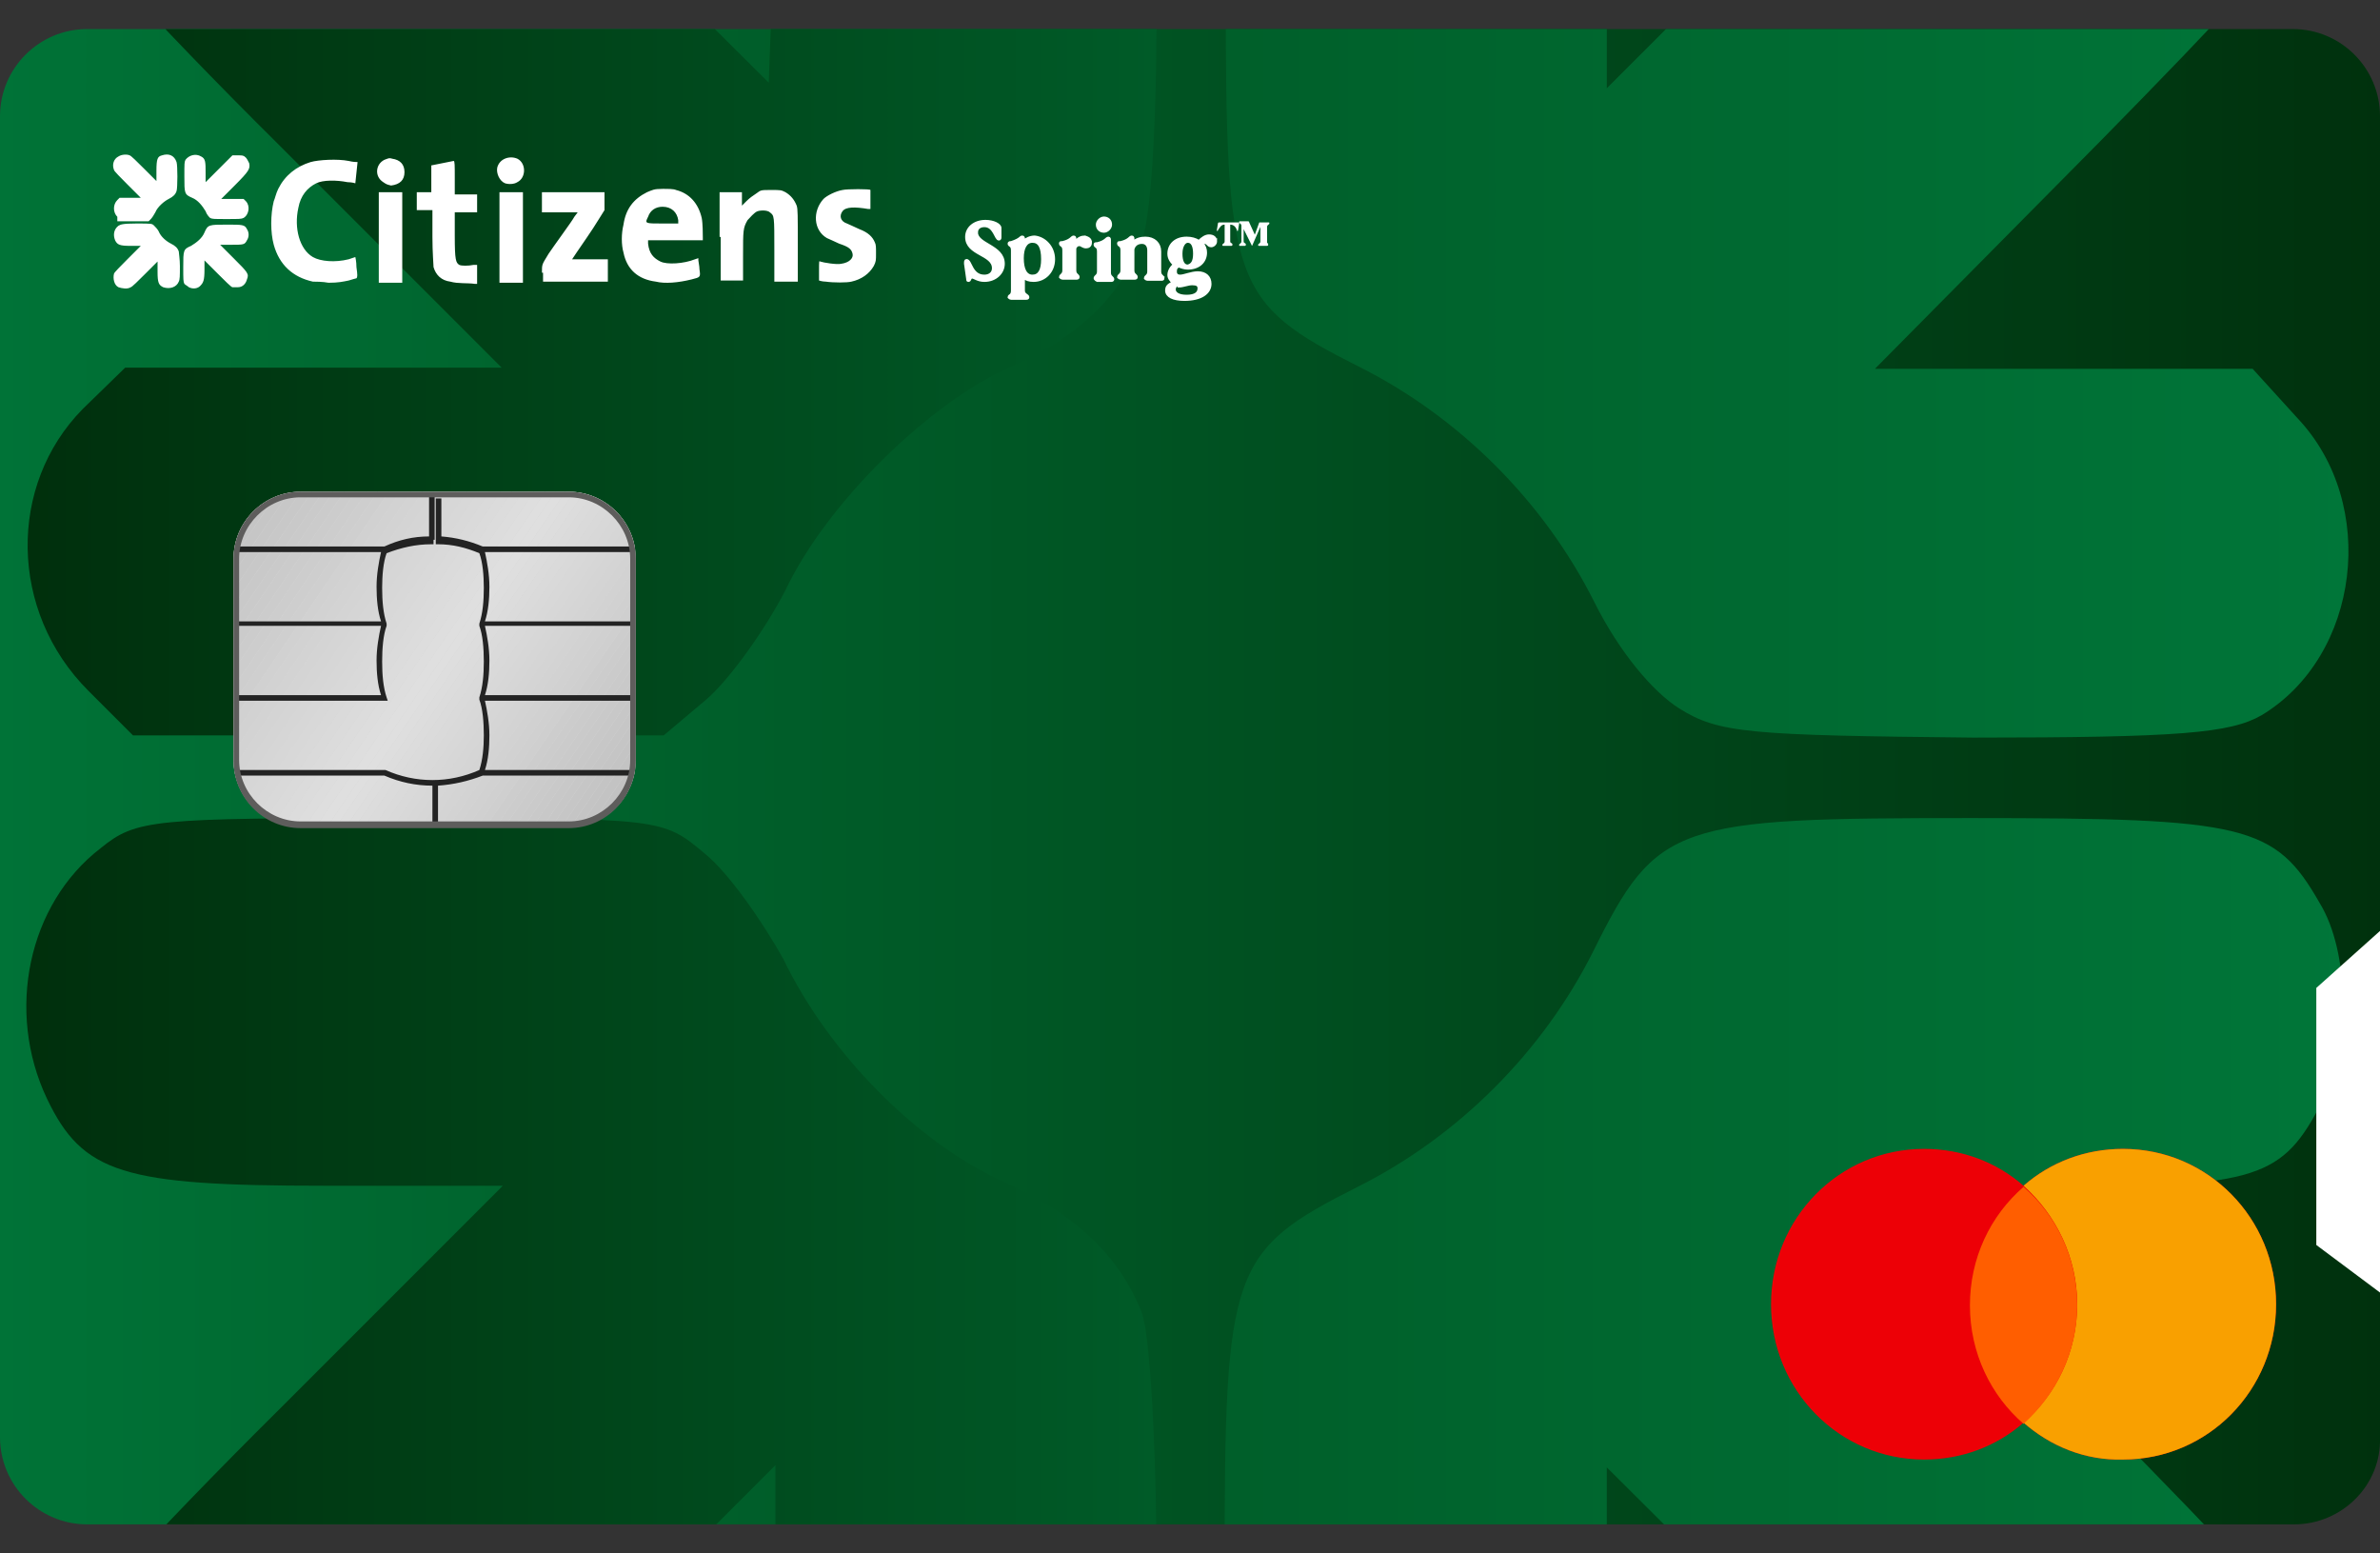 <svg xmlns="http://www.w3.org/2000/svg" xmlns:xlink="http://www.w3.org/1999/xlink" width="213" height="139" style="enable-background:new 0 0 213 139" xml:space="preserve"><rect width="100%" height="100%" fill="#333333" stroke="none"/><style>.st10{enable-background:new}.st11{fill:#fff}.st12{fill:none;stroke:#fff;stroke-width:.25;stroke-miterlimit:10}</style><g id="Layer_1"><defs><path id="SVGID_1_" d="M205.3 136.4H7.8c-4.3 0-7.8-3.5-7.8-7.8V10.4c0-4.3 3.5-7.8 7.8-7.8h197.4c4.3 0 7.8 3.5 7.8 7.8v118.3c.1 4.2-3.4 7.7-7.7 7.7z"/></defs><clipPath id="SVGID_00000054956081791705282750000012179474628069819282_"><use xlink:href="#SVGID_1_" style="overflow:visible"/></clipPath><linearGradient id="SVGID_00000074414307137524566490000016196844700800544897_" gradientUnits="userSpaceOnUse" x1="-10.115" y1="69.5" x2="223.115" y2="69.5"><stop offset="0" style="stop-color:#007639"/><stop offset="1" style="stop-color:#002e0b"/></linearGradient><path style="clip-path:url(#SVGID_00000054956081791705282750000012179474628069819282_);fill:url(#SVGID_00000074414307137524566490000016196844700800544897_)" d="M-10.1-12.5h233.2v163.9H-10.1z"/><g style="clip-path:url(#SVGID_00000054956081791705282750000012179474628069819282_)"><linearGradient id="SVGID_00000155836226342124505450000014901832381132576683_" gradientUnits="userSpaceOnUse" x1="2.448" y1="123.148" x2="103.591" y2="123.148"><stop offset="0" style="stop-color:#002f0c"/><stop offset="1" style="stop-color:#005b28"/></linearGradient><path style="fill:url(#SVGID_00000155836226342124505450000014901832381132576683_)" d="M9.9 170.7c-6.5-3.9-9.3-13.5-6.3-21.3.6-1.7 10.2-12.2 21.3-23.2L45 106.1H29c-18 0-21.6-1.1-24.8-7.8C.5 90.5 2.5 80.9 9 75.9c3.2-2.6 4.6-2.7 26.9-2.7 23.4 0 23.4 0 27.2 3.2 2.1 1.7 5.1 6 7 9.4 4.1 8.5 11.9 16.3 19.4 19.8 6.8 3 10.7 6.8 12.7 11.9.7 1.9 1.3 11.9 1.3 22.6 0 15.9-.4 19.9-2.2 23.4-4.3 8.7-14.4 12.1-24 8-6.6-2.8-7.9-6.8-7.9-24.8v-15.6l-19.8 19.8c-11 10.7-21.1 20.2-22.6 21-4.1 2.1-12.5 1.5-17.1-1.2z"/><linearGradient id="SVGID_00000160159634156749199360000011742458369137178507_" gradientUnits="userSpaceOnUse" x1="109.688" y1="123.073" x2="210.552" y2="123.073"><stop offset="0" style="stop-color:#005f2a"/><stop offset="1" style="stop-color:#007639"/></linearGradient><path style="fill:url(#SVGID_00000160159634156749199360000011742458369137178507_)" d="M186.7 172.3c-1.5-.6-11.8-10-22.8-21l-20.1-20v14.3c0 16.5-1.5 21.3-7.6 25.1-4.6 2.8-12.1 3-17.7.6-2.2-1-5.1-3.5-6.5-5.7-2.2-3.7-2.4-6.1-2.4-26 0-26.1.6-27.7 11.9-33.4 9-4.5 16.6-12.1 21.1-21.1 5.7-11.5 7.3-11.9 33.8-11.9 24.6 0 27.2.6 31.2 7.6 2.7 4.4 2.8 12.9.2 17.8-3.5 6.8-5.7 7.6-23.8 7.6h-16.5l20.9 21.1c22.2 22.6 23.5 24.6 21.1 33.7-1.8 6.8-7.2 11.3-14.3 11.9"/><linearGradient id="SVGID_00000142154894326854215320000004856217103447607207_" gradientUnits="userSpaceOnUse" x1="2.448" y1="15.852" x2="103.584" y2="15.852"><stop offset="0" style="stop-color:#002f0c"/><stop offset="1" style="stop-color:#005b28"/></linearGradient><path style="fill:url(#SVGID_00000142154894326854215320000004856217103447607207_)" d="M7.9 61.8C.8 54.7.7 43.4 7.4 36.6l3.8-3.7h33.7l-20-20C13.8 1.9 4.3-8.5 3.6-10.4c-2.9-7.8-.1-17.4 6.3-21.3 4.5-2.7 13-3.3 17.2-1 1.5.7 11.5 10.1 22.2 20.7L68.8 7.4l.6-16.2c.7-18.4 2-21.8 9.4-24.3 9.8-3.2 19.4.7 23 9.5 2.1 4.9 2.3 39.9.4 45.1-1.8 4.9-5.7 8.7-11.7 11.3C83.2 36 74 45 70.3 52.8c-1.8 3.5-5 8-7.1 9.8l-3.8 3.2H11.9l-4-4z"/><linearGradient id="SVGID_00000141418522473221569650000008723635528160196534_" gradientUnits="userSpaceOnUse" x1="109.688" y1="15.861" x2="210.534" y2="15.861"><stop offset="0" style="stop-color:#005f2a"/><stop offset="1" style="stop-color:#007639"/></linearGradient><path style="fill:url(#SVGID_00000141418522473221569650000008723635528160196534_)" d="M150.3 63.4c-2.4-1.5-5.4-5.1-7.6-9.5-4.5-9-12.1-16.6-21.1-21.1-11.3-5.7-11.9-7.3-11.9-33.4 0-19.9.2-22.3 2.4-26 4.5-7.3 16.3-9.9 24.1-5.1 6.1 3.8 7.6 8.7 7.6 25.2V7.9l20.7-20.7 20.7-20.7h7.8c7.1 0 8.3.4 11.7 3.7 2 2 4.3 5.6 5 8.3 2.4 8.5.3 11.7-21.7 34.1L167.8 33h33.8l4 4.4c7.3 7.7 5.6 21.3-3.2 26.6-2.8 1.6-7.3 2-25.8 2-20.1-.2-22.8-.4-26.3-2.6z"/></g><path style="clip-path:url(#SVGID_00000054956081791705282750000012179474628069819282_);fill:#fff" d="m213 83.3-5.7 5.1v23l7.5 5.6 1.4-33.7H213"/><g id="Mastercard"><path d="M181.1 127.3c-2.4 2.1-5.5 3.3-8.9 3.3-7.6 0-13.7-6.2-13.7-13.9s6.1-13.9 13.7-13.9c3.4 0 6.5 1.2 8.9 3.3 2.4-2.1 5.5-3.3 8.9-3.3 7.6 0 13.7 6.2 13.7 13.9s-6.1 13.9-13.7 13.9c-3.4.1-6.5-1.2-8.9-3.3z" style="fill-rule:evenodd;clip-rule:evenodd;fill:#ed0006"/><path d="M181.1 127.3c2.9-2.5 4.8-6.3 4.8-10.6 0-4.2-1.9-8-4.8-10.6 2.4-2.1 5.5-3.3 8.9-3.3 7.6 0 13.7 6.2 13.7 13.9s-6.1 13.9-13.7 13.9c-3.4.1-6.5-1.2-8.9-3.3z" style="fill-rule:evenodd;clip-rule:evenodd;fill:#f9a000"/><path d="M181.1 106.2c2.9 2.5 4.8 6.3 4.8 10.6 0 4.2-1.9 8-4.8 10.6-2.9-2.5-4.8-6.3-4.8-10.6 0-4.2 1.8-8 4.8-10.6z" style="fill-rule:evenodd;clip-rule:evenodd;fill:#ff5e00"/></g><g id="Spring"><g class="st10"><path class="st11" d="M87.4 20.8c0 1.1 2.4 1.2 2.4 2.8 0 .8-.7 1.5-1.7 1.5-.6 0-.9-.3-1.1-.3-.2 0-.2.3-.3.3-.1 0-.1 0-.1-.1l-.2-1.4c0-.2 0-.3.1-.3.4 0 .4 1.4 1.6 1.4.5 0 .8-.3.8-.7 0-1.3-2.4-1.2-2.4-2.8 0-.8.7-1.4 1.7-1.4.7 0 1.3.3 1.3.6v.8c0 .1 0 .2-.1.2-.3 0-.4-1.2-1.3-1.2-.4 0-.7.2-.7.6zM94.3 23.2c0 1.1-.8 1.9-1.8 1.9-.4 0-.7-.1-.9-.3V26c0 .4.4.4.4.6 0 .1-.1.1-.2.1h-1.3c-.1 0-.2-.1-.2-.1 0-.2.3-.1.3-.6v-3.6c0-.5-.3-.4-.3-.6 0-.1.1-.1.2-.1.9-.3.8-.5 1-.5.1 0 .1.1.1.2v.2c.2-.2.6-.4 1-.4.9.1 1.7.9 1.7 2zm-1 0c0-1.1-.3-1.6-.9-1.6-.6 0-.9.6-.9 1.5 0 1 .3 1.6.9 1.6.6 0 .9-.5.9-1.5zM97.6 21.7c0 .3-.2.4-.4.4-.3 0-.4-.2-.6-.2-.2 0-.3.1-.4.3v2c0 .4.3.4.3.6 0 .1-.1.1-.2.1h-1.2c-.1 0-.2-.1-.2-.1 0-.2.3-.2.3-.6v-1.8c0-.5-.3-.4-.3-.6 0-.1 0-.1.2-.1.8-.2.8-.5 1-.5.1 0 .1.1.1.2v.3c.3-.4.6-.5.9-.5.3.1.5.2.5.5zM98 24.9c0-.2.3-.2.3-.6v-1.8c0-.5-.3-.4-.3-.6 0-.1 0-.1.2-.1.8-.2.8-.5 1-.5.1 0 .1.1.1.2v2.9c0 .4.3.4.3.6 0 .1-.1.1-.2.1h-1.2c-.2-.1-.2-.2-.2-.2zm.2-4.8c0-.3.3-.6.6-.6s.6.2.6.6c0 .3-.3.6-.6.6s-.6-.2-.6-.6zM104.1 24.9c0 .1-.1.1-.2.1h-1.2c-.1 0-.2-.1-.2-.1 0-.2.3-.2.3-.6v-1.9c0-.4-.2-.7-.6-.7-.4 0-.7.2-.8.6v1.9c0 .4.3.4.3.6 0 .1-.1.1-.2.1h-1.2c-.1 0-.2-.1-.2-.1 0-.2.3-.2.3-.6v-1.8c0-.5-.3-.4-.3-.6 0-.1 0-.1.2-.1.8-.2.8-.5 1-.5.1 0 .1.1.1.2v.3c.3-.3.7-.4 1.1-.4.8 0 1.3.5 1.3 1.2v1.8c0 .4.3.4.3.6zM108.8 21.6c0 .2-.2.4-.4.4-.3 0-.3-.3-.6-.3-.1 0-.2.1-.2.1.2.2.3.5.3.8 0 .8-.6 1.4-1.6 1.4-.3 0-.6-.1-.8-.2-.2.1-.3.2-.3.5s.2.4.4.4c.4 0 1-.3 1.6-.3.7 0 1.1.4 1.1 1 0 .8-.8 1.4-2.3 1.4-1 0-1.6-.3-1.6-.8 0-.3.1-.5.6-.7-.2-.2-.4-.4-.4-.7 0-.4.3-.8.5-.9-.3-.3-.5-.6-.5-1 0-.8.6-1.4 1.6-1.4.4 0 .8.1 1.1.3.3-.3.6-.5.9-.5.4 0 .6.2.6.5zm-3.5 3.9c-.1.1-.2.2-.2.4 0 .3.3.6 1.1.6s1.1-.3 1.1-.7c0-.3-.2-.4-.6-.4-.4 0-.8.2-1.2.2 0-.1-.1-.1-.2-.1zm1.6-2.8c0-.7-.2-1.1-.6-1.1-.3 0-.6.4-.6 1.1 0 .7.2 1.1.6 1.1.4-.1.6-.4.6-1.1z"/></g><g class="st10"><path class="st12" d="M87.4 20.8c0 1.1 2.4 1.2 2.4 2.8 0 .8-.7 1.5-1.7 1.5-.6 0-.9-.3-1.1-.3-.2 0-.2.3-.3.3-.1 0-.1 0-.1-.1l-.2-1.4c0-.2 0-.3.1-.3.4 0 .4 1.4 1.6 1.4.5 0 .8-.3.8-.7 0-1.3-2.4-1.2-2.4-2.8 0-.8.7-1.4 1.7-1.4.7 0 1.3.3 1.3.6v.8c0 .1 0 .2-.1.2-.3 0-.4-1.2-1.3-1.2-.4 0-.7.2-.7.6zM94.3 23.2c0 1.1-.8 1.9-1.8 1.9-.4 0-.7-.1-.9-.3V26c0 .4.4.4.4.6 0 .1-.1.1-.2.1h-1.3c-.1 0-.2-.1-.2-.1 0-.2.3-.1.3-.6v-3.6c0-.5-.3-.4-.3-.6 0-.1.1-.1.2-.1.9-.3.8-.5 1-.5.1 0 .1.1.1.2v.2c.2-.2.6-.4 1-.4.9.1 1.7.9 1.7 2zm-1 0c0-1.1-.3-1.6-.9-1.6-.6 0-.9.6-.9 1.5 0 1 .3 1.6.9 1.6.6 0 .9-.5.9-1.5zM97.6 21.7c0 .3-.2.4-.4.4-.3 0-.4-.2-.6-.2-.2 0-.3.1-.4.3v2c0 .4.3.4.3.6 0 .1-.1.1-.2.1h-1.2c-.1 0-.2-.1-.2-.1 0-.2.3-.2.3-.6v-1.8c0-.5-.3-.4-.3-.6 0-.1 0-.1.2-.1.8-.2.8-.5 1-.5.1 0 .1.1.1.2v.3c.3-.4.6-.5.9-.5.3.1.5.2.5.5zM98 24.9c0-.2.3-.2.3-.6v-1.8c0-.5-.3-.4-.3-.6 0-.1 0-.1.2-.1.8-.2.8-.5 1-.5.1 0 .1.1.1.2v2.9c0 .4.3.4.3.6 0 .1-.1.1-.2.1h-1.2c-.2-.1-.2-.2-.2-.2zm.2-4.8c0-.3.3-.6.6-.6s.6.2.6.6c0 .3-.3.6-.6.6s-.6-.2-.6-.6zM104.1 24.9c0 .1-.1.1-.2.1h-1.2c-.1 0-.2-.1-.2-.1 0-.2.3-.2.3-.6v-1.9c0-.4-.2-.7-.6-.7-.4 0-.7.2-.8.6v1.9c0 .4.3.4.3.6 0 .1-.1.1-.2.1h-1.2c-.1 0-.2-.1-.2-.1 0-.2.3-.2.3-.6v-1.8c0-.5-.3-.4-.3-.6 0-.1 0-.1.2-.1.8-.2.8-.5 1-.5.1 0 .1.1.1.2v.3c.3-.3.7-.4 1.1-.4.8 0 1.3.5 1.3 1.2v1.8c0 .4.3.4.3.6zM108.8 21.6c0 .2-.2.4-.4.4-.3 0-.3-.3-.6-.3-.1 0-.2.1-.2.1.2.2.3.5.3.8 0 .8-.6 1.4-1.6 1.4-.3 0-.6-.1-.8-.2-.2.1-.3.2-.3.5s.2.4.4.4c.4 0 1-.3 1.6-.3.7 0 1.1.4 1.1 1 0 .8-.8 1.4-2.3 1.4-1 0-1.6-.3-1.6-.8 0-.3.1-.5.6-.7-.2-.2-.4-.4-.4-.7 0-.4.3-.8.5-.9-.3-.3-.5-.6-.5-1 0-.8.6-1.4 1.6-1.4.4 0 .8.1 1.1.3.3-.3.6-.5.9-.5.4 0 .6.2.6.5zm-3.5 3.9c-.1.1-.2.2-.2.4 0 .3.3.6 1.1.6s1.1-.3 1.1-.7c0-.3-.2-.4-.6-.4-.4 0-.8.2-1.2.2 0-.1-.1-.1-.2-.1zm1.6-2.8c0-.7-.2-1.1-.6-1.1-.3 0-.6.4-.6 1.1 0 .7.2 1.1.6 1.1.4-.1.6-.4.6-1.1z"/></g><g class="st10"><path class="st11" d="M110.8 20.6c0 .1-.1.1-.1 0-.1-.3-.3-.5-.6-.5v1.5c0 .2.2.1.2.3 0 0 0 .1-.1.1h-.7c-.1 0-.1 0-.1-.1s.2-.1.2-.3v-1.5c-.3 0-.4.2-.6.5 0 .1-.1.1-.1 0l.1-.6c0-.1.1-.1.1-.1h1.7c.1 0 .1 0 .1.1l-.1.6zm2.7 1.3s0 .1-.1.1h-.7c-.1 0-.1 0-.1-.1s.2-.1.2-.3v-1.3l-.7 1.6c0 .1-.1.1-.1 0l-.7-1.4v1.1c0 .2.2.1.2.3 0 0 0 .1-.1.1h-.4c-.1 0-.1 0-.1-.1s.2-.1.2-.3v-1.4c0-.2-.2-.2-.2-.3 0-.1 0-.1.1-.1h.7s.1 0 .1.1l.5 1.1.4-1.1H113.5c.1 0 .1 0 .1.1s-.2.1-.2.3v1.4c0 .1.1 0 .1.2z"/></g></g><defs><path id="SVGID_00000093170609464872567470000007978105798867348378_" d="M26.9 44h24c3.3 0 6 2.7 6 6v18c0 3.3-2.7 6-6 6h-24c-3.3 0-6-2.7-6-6V50c0-3.3 2.7-6 6-6z"/></defs><clipPath id="SVGID_00000137090506948090201360000012170655452345545610_"><use xlink:href="#SVGID_00000093170609464872567470000007978105798867348378_" style="overflow:visible"/></clipPath><path style="clip-path:url(#SVGID_00000137090506948090201360000012170655452345545610_);fill:#d6d6d6" d="M20.8 44h36.3v30.4H20.8z"/><g style="clip-path:url(#SVGID_00000137090506948090201360000012170655452345545610_)"><defs><path id="SVGID_00000098917575323137856840000007533676992506357123_" d="M24 44h29.7c1.7 0 3.1 1.4 3.1 3.1v23.7c0 1.7-1.4 3.1-3.1 3.1H24c-1.7 0-3.1-1.4-3.1-3.1V47.2c0-1.7 1.4-3.2 3.1-3.2z"/></defs><clipPath id="SVGID_00000114789771935234823330000009574593689217629082_"><use xlink:href="#SVGID_00000098917575323137856840000007533676992506357123_" style="overflow:visible"/></clipPath><path style="clip-path:url(#SVGID_00000114789771935234823330000009574593689217629082_);fill:#c2c2c2" d="m21.9 44-1 1.5 1-1.5z"/><path style="clip-path:url(#SVGID_00000114789771935234823330000009574593689217629082_);fill:#c3c3c3" d="m22.9 44-2 3v-1.5l1-1.5z"/><path style="clip-path:url(#SVGID_00000114789771935234823330000009574593689217629082_);fill:#c4c4c4" d="m23.9 44-3 4.4V47l2-3z"/><path style="clip-path:url(#SVGID_00000114789771935234823330000009574593689217629082_);fill:#c5c5c5" d="m24.9 44-4 5.9v-1.5l3-4.4z"/><path style="clip-path:url(#SVGID_00000114789771935234823330000009574593689217629082_);fill:#c6c6c6" d="m25.9 44-5 7.3v-1.4l4-5.9z"/><path style="clip-path:url(#SVGID_00000114789771935234823330000009574593689217629082_);fill:#c7c7c7" d="m26.9 44-6 8.8v-1.5l5-7.3z"/><path style="clip-path:url(#SVGID_00000114789771935234823330000009574593689217629082_);fill:#c8c8c8" d="m27.9 44-7 10.2v-1.4l6-8.8z"/><path style="clip-path:url(#SVGID_00000114789771935234823330000009574593689217629082_);fill:#c9c9c9" d="m28.9 44-8 11.7v-1.5l7-10.2z"/><path style="clip-path:url(#SVGID_00000114789771935234823330000009574593689217629082_);fill:#cacaca" d="m29.8 44-8.9 13.1v-1.4l8-11.7z"/><path style="clip-path:url(#SVGID_00000114789771935234823330000009574593689217629082_);fill:#cbcbcb" d="m30.8 44-9.9 14.6v-1.5L29.8 44z"/><path style="clip-path:url(#SVGID_00000114789771935234823330000009574593689217629082_);fill:#ccc" d="M31.8 44 20.9 60v-1.4L30.8 44z"/><path style="clip-path:url(#SVGID_00000114789771935234823330000009574593689217629082_);fill:#cdcdcd" d="M32.8 44 20.9 61.5V60l10.9-16z"/><path style="clip-path:url(#SVGID_00000114789771935234823330000009574593689217629082_);fill:#cecece" d="M33.8 44 20.9 62.9v-1.4L32.8 44z"/><path style="clip-path:url(#SVGID_00000114789771935234823330000009574593689217629082_);fill:#cfcfcf" d="M34.8 44 20.9 64.4v-1.5L33.8 44z"/><path style="clip-path:url(#SVGID_00000114789771935234823330000009574593689217629082_);fill:#d1d1d1" d="M35.8 44 20.9 65.8v-1.4L34.8 44z"/><path style="clip-path:url(#SVGID_00000114789771935234823330000009574593689217629082_);fill:#d2d2d2" d="M36.8 44 20.9 67.3v-1.5L35.8 44z"/><path style="clip-path:url(#SVGID_00000114789771935234823330000009574593689217629082_);fill:#d3d3d3" d="M37.8 44 20.9 68.7v-1.4L36.8 44z"/><path style="clip-path:url(#SVGID_00000114789771935234823330000009574593689217629082_);fill:#d4d4d4" d="M38.8 44 20.9 70.2v-1.5L37.8 44z"/><path style="clip-path:url(#SVGID_00000114789771935234823330000009574593689217629082_);fill:#d5d5d5" d="M39.8 44 20.9 71.7v-1.5L38.8 44z"/><path style="clip-path:url(#SVGID_00000114789771935234823330000009574593689217629082_);fill:#d6d6d6" d="M40.8 44 20.9 73.1v-1.4L39.8 44z"/><path style="clip-path:url(#SVGID_00000114789771935234823330000009574593689217629082_);fill:#d7d7d7" d="M41.8 44 21.4 73.8l-.5-.4v-.3L40.8 44z"/><path style="clip-path:url(#SVGID_00000114789771935234823330000009574593689217629082_);fill:#d8d8d8" d="M42.8 44 22.2 74.1h-.4l-.4-.3L41.8 44z"/><path style="clip-path:url(#SVGID_00000114789771935234823330000009574593689217629082_);fill:#d9d9d9" d="M43.8 44 23.2 74.1h-1L42.8 44z"/><path style="clip-path:url(#SVGID_00000114789771935234823330000009574593689217629082_);fill:#dadada" d="M44.8 44 24.2 74.1h-1L43.8 44z"/><path style="clip-path:url(#SVGID_00000114789771935234823330000009574593689217629082_);fill:#dbdbdb" d="M45.8 44 25.2 74.1h-1L44.8 44z"/><path style="clip-path:url(#SVGID_00000114789771935234823330000009574593689217629082_);fill:#dcdcdc" d="M46.8 44 26.2 74.1h-1L45.8 44z"/><path style="clip-path:url(#SVGID_00000114789771935234823330000009574593689217629082_);fill:#ddd" d="M47.8 44 27.2 74.1h-1L46.8 44z"/><path style="clip-path:url(#SVGID_00000114789771935234823330000009574593689217629082_);fill:#dedede" d="M48.8 44 28.2 74.1h-1L47.8 44z"/><path style="clip-path:url(#SVGID_00000114789771935234823330000009574593689217629082_);fill:#dfdfdf" d="M49.7 44 29.2 74.1h-1L48.8 44z"/><path style="clip-path:url(#SVGID_00000114789771935234823330000009574593689217629082_);fill:#dfdfdf" d="M50.6 44 30 74.1h-.8L49.7 44z"/><path style="clip-path:url(#SVGID_00000114789771935234823330000009574593689217629082_);fill:#dedede" d="M51.4 44 30.9 74.1H30L50.6 44z"/><path style="clip-path:url(#SVGID_00000114789771935234823330000009574593689217629082_);fill:#ddd" d="M52.3 44 31.7 74.1h-.8L51.4 44z"/><path style="clip-path:url(#SVGID_00000114789771935234823330000009574593689217629082_);fill:#dcdcdc" d="M53.1 44 32.5 74.1h-.8L52.3 44z"/><path style="clip-path:url(#SVGID_00000114789771935234823330000009574593689217629082_);fill:#dbdbdb" d="M53.9 44 33.4 74.1h-.9L53.1 44z"/><path style="clip-path:url(#SVGID_00000114789771935234823330000009574593689217629082_);fill:#dadada" d="M54.8 44 34.2 74.1h-.8L53.9 44z"/><path style="clip-path:url(#SVGID_00000114789771935234823330000009574593689217629082_);fill:#d9d9d9" d="M55.6 44 35.1 74.1h-.9L54.8 44z"/><path style="clip-path:url(#SVGID_00000114789771935234823330000009574593689217629082_);fill:#d8d8d8" d="m56 44 .3.3-20.4 29.8h-.8L55.6 44z"/><path style="clip-path:url(#SVGID_00000114789771935234823330000009574593689217629082_);fill:#d7d7d7" d="m56.3 44.3.6.4-20.2 29.4h-.8z"/><path style="clip-path:url(#SVGID_00000114789771935234823330000009574593689217629082_);fill:#d6d6d6" d="M56.9 44.7v1.1L37.6 74.1h-.9z"/><path style="clip-path:url(#SVGID_00000114789771935234823330000009574593689217629082_);fill:#d5d5d5" d="m56.9 47.1-18.5 27h-.8l19.3-28.3z"/><path style="clip-path:url(#SVGID_00000114789771935234823330000009574593689217629082_);fill:#d4d4d4" d="M56.9 48.3 39.3 74.1h-.9l18.5-27z"/><path style="clip-path:url(#SVGID_00000114789771935234823330000009574593689217629082_);fill:#d3d3d3" d="M56.9 49.5 40.1 74.1h-.8l17.6-25.8z"/><path style="clip-path:url(#SVGID_00000114789771935234823330000009574593689217629082_);fill:#d2d2d2" d="m56.9 50.7-16 23.4h-.8l16.8-24.6z"/><path style="clip-path:url(#SVGID_00000114789771935234823330000009574593689217629082_);fill:#d1d1d1" d="M56.9 52 41.8 74.1h-.9l16-23.4z"/><path style="clip-path:url(#SVGID_00000114789771935234823330000009574593689217629082_);fill:#d0d0d0" d="M56.9 53.2 42.6 74.1h-.8L56.9 52z"/><path style="clip-path:url(#SVGID_00000114789771935234823330000009574593689217629082_);fill:#cfcfcf" d="M56.9 54.4 43.4 74.1h-.8l14.3-20.9z"/><path style="clip-path:url(#SVGID_00000114789771935234823330000009574593689217629082_);fill:#cdcdcd" d="M56.9 55.6 44.3 74.1h-.9l13.5-19.7z"/><path style="clip-path:url(#SVGID_00000114789771935234823330000009574593689217629082_);fill:#ccc" d="M56.9 56.8 45.1 74.1h-.8l12.6-18.5z"/><path style="clip-path:url(#SVGID_00000114789771935234823330000009574593689217629082_);fill:#cbcbcb" d="M56.9 58.1 46 74.1h-.9l11.8-17.3z"/><path style="clip-path:url(#SVGID_00000114789771935234823330000009574593689217629082_);fill:#cacaca" d="M56.9 59.3 46.8 74.1H46l10.9-16z"/><path style="clip-path:url(#SVGID_00000114789771935234823330000009574593689217629082_);fill:#c9c9c9" d="m56.9 60.5-9.3 13.6h-.8l10.1-14.8z"/><path style="clip-path:url(#SVGID_00000114789771935234823330000009574593689217629082_);fill:#c8c8c8" d="m56.9 61.7-8.4 12.4h-.9l9.3-13.6z"/><path style="clip-path:url(#SVGID_00000114789771935234823330000009574593689217629082_);fill:#c7c7c7" d="m56.9 63-7.6 11.1h-.8l8.4-12.4z"/><path style="clip-path:url(#SVGID_00000114789771935234823330000009574593689217629082_);fill:#c6c6c6" d="m56.9 64.2-6.7 9.9h-.9L56.9 63z"/><path style="clip-path:url(#SVGID_00000114789771935234823330000009574593689217629082_);fill:#c5c5c5" d="M56.9 65.4 51 74.1h-.8l6.7-9.9z"/><path style="clip-path:url(#SVGID_00000114789771935234823330000009574593689217629082_);fill:#c4c4c4" d="m56.9 66.6-5.1 7.5H51l5.9-8.7z"/><path style="clip-path:url(#SVGID_00000114789771935234823330000009574593689217629082_);fill:#c3c3c3" d="m56.9 67.9-4.2 6.2h-.9l5.1-7.5z"/><path style="clip-path:url(#SVGID_00000114789771935234823330000009574593689217629082_);fill:#c2c2c2" d="m56.9 69.1-3.4 5h-.8l4.2-6.2z"/><path style="clip-path:url(#SVGID_00000114789771935234823330000009574593689217629082_);fill:#c1c1c1" d="m56.9 70.3-2.6 3.8h-.8l3.4-5z"/><path style="clip-path:url(#SVGID_00000114789771935234823330000009574593689217629082_);fill:silver" d="m56.9 71.5-1.7 2.6h-.9l2.6-3.8z"/><path style="clip-path:url(#SVGID_00000114789771935234823330000009574593689217629082_);fill:#bfbfbf" d="m56.9 72.8-.9 1.3h-.8l1.7-2.6z"/><path style="clip-path:url(#SVGID_00000114789771935234823330000009574593689217629082_);fill:#bebebe" d="M56.9 74v.1H56l.9-1.3zM56.9 74.1V74v.1z"/><path d="M38.9 48.3v-3.9h-.5V48c-1.4 0-2.7.3-4 .9H21.2v.5h12.9c-.2.9-.4 2-.4 3.1s.1 2.2.4 3.1H21.2v.4h12.9c-.2.9-.4 2-.4 3.1s.1 2.2.4 3.1H21.2v.5h13.5l-.1-.3c-.3-.9-.4-2-.4-3.2 0-1.2.1-2.4.4-3.2v-.2c-.3-.9-.4-2-.4-3.2 0-1.1.1-2.3.4-3.1 1.3-.5 2.6-.8 4-.8h.2v-.4zm.6-4V48c1.3.1 2.5.4 3.7.9h13.5v.5H43.4c.2.9.4 2 .4 3.1s-.1 2.2-.4 3.1h13.2v.4H43.4c.2.9.4 2 .4 3.1s-.1 2.2-.4 3.1h13.2v.5H43.4c.2.9.4 2 .4 3.1s-.1 2.2-.4 3.1h13.2v.5H43.2c-1.3.5-2.6.8-4 .9V74h-.5v-3.7c-1.5 0-2.9-.3-4.3-.9H21.2v-.5H34.5c2.7 1.2 5.7 1.2 8.4 0 .3-.9.4-2 .4-3.1 0-1.2-.1-2.4-.4-3.2v-.2c.3-.9.4-2 .4-3.2 0-1.2-.1-2.4-.4-3.2v-.2c.3-.9.4-2 .4-3.2 0-1.1-.1-2.3-.4-3.1-1.2-.5-2.4-.8-3.7-.8H39v-4.1h.5z" style="fill-rule:evenodd;clip-rule:evenodd;fill:#232323"/></g><path d="M50.9 74.1h-24c-3.3 0-6-2.7-6-6V50c0-3.3 2.7-6 6-6h24c3.3 0 6 2.7 6 6v18c0 3.4-2.7 6.1-6 6.1zm-24-29.6c-3 0-5.5 2.5-5.5 5.5v18c0 3 2.5 5.5 5.5 5.5h24c3 0 5.5-2.5 5.5-5.5V50c0-3-2.5-5.5-5.5-5.5h-24z" style="fill:#5e5d5c"/><path class="st11" d="M10.6 25.7c-.4-.2-.5-.8-.4-1.2 0-.1.6-.7 1.2-1.3l1.2-1.2h-.9c-1 0-1.2-.1-1.4-.5-.2-.5-.1-1 .3-1.3.2-.1.3-.2 1.6-.2 1.4 0 1.4 0 1.6.2.1.1.3.3.4.5.2.5.7.9 1.1 1.1.4.2.6.4.7.7 0 .1.1.7.1 1.3 0 .9 0 1.2-.1 1.4-.2.5-.8.7-1.4.5-.4-.2-.5-.4-.5-1.4v-.9L13 24.5c-.6.6-1.2 1.2-1.3 1.2-.3.2-.8.1-1.1 0zm6.3 0c-.1-.1-.3-.2-.4-.3-.1-.2-.1-.4-.1-1.5 0-1.5 0-1.6.7-1.9.5-.3 1-.7 1.2-1.2.3-.7.4-.7 2-.7 1.4 0 1.6 0 1.8.4.2.3.2.7 0 1-.2.4-.3.4-1.4.4h-1l1.2 1.2c1.3 1.3 1.4 1.4 1.2 1.9-.1.4-.4.7-.8.7h-.5c-.1 0-.7-.6-1.3-1.2l-1.2-1.2v.8c0 1-.1 1.2-.4 1.5-.2.2-.6.3-1 .1zm23.4-.5c-.8-.1-1.3-.6-1.5-1.3 0-.2-.1-1.3-.1-2.7v-2.4h-1.4v-1.6h1.3v-2.4l1-.2 1-.2c.1 0 .1.4.1 1.5v1.5h2V19h-2v2.1c0 2.2.1 2.4.4 2.6.2.1.8.1 1.3 0h.3v1.7h-.2c-.7-.1-1.5 0-2.2-.2zm18.4 0c-1.6-.2-2.6-1.1-2.9-2.6-.2-.7-.2-1.7 0-2.5.2-1.4.9-2.3 2.1-2.9.5-.2.6-.3 1.4-.3.5 0 1 0 1.2.1 1.2.3 2 1.2 2.3 2.5.1.5.1 1.5.1 1.8v.2H58v.3c.1.9.5 1.3 1.1 1.6.6.3 2.1.2 3.1-.2l.3-.1v.2c0 .1.1.5.1.8.1.7.1.7-.7.9-1.2.3-2.4.4-3.2.2zm2-5.5c-.1-.7-.6-1.2-1.4-1.2-.6 0-1.1.3-1.3.9-.3.6-.3.6 1.3.6h1.4v-.3zm13.2 5.5c-.3 0-.6-.1-.6-.1v-.9c0-.8 0-.9.1-.8.3.1 1.5.3 1.9.2.7-.1 1.1-.5 1-.9-.1-.4-.3-.6-1.2-.9-.4-.2-.9-.4-1.1-.5-1.2-.7-1.3-2.4-.3-3.5.3-.3 1.1-.7 1.7-.8.4-.1 2.5-.1 2.5 0V18.7h-.2c-1.2-.2-2-.2-2.3.2-.3.4-.2.9.4 1.1.2.1.7.3 1.1.5.8.3 1.2.7 1.4 1.2.1.2.1.4.1 1s0 .7-.2 1.1c-.4.7-1.1 1.2-2 1.4-.4.1-1.6.1-2.3 0zm-45.9 0c-1.8-.4-3-1.5-3.5-3.3-.3-1.1-.3-2.7 0-3.9.1-.2.2-.7.4-1.1.6-1.2 1.6-2 2.9-2.4.7-.2 2.4-.3 3.4-.1.4.1.7.1.8.1l-.2 1.9s-.3-.1-.7-.1c-1-.2-2.2-.2-2.8.1-.8.4-1.4 1.1-1.6 2.2-.4 1.8.1 3.7 1.3 4.4.7.4 2 .5 3.2.2l.6-.2s.1.4.1.9c.1.7.1.9 0 1 0 0-.4.1-.7.2-.5.1-.9.2-1.8.2-.5-.1-1.2-.1-1.4-.1zm5.9-4v-4H36v8.1h-2.1v-4.1zm10.8 0v-4h2.1v8.1h-2.1v-4.1zm3.8 3.2c0-.8 0-.7.6-1.7.2-.3.7-1 1.2-1.7s1-1.4 1.1-1.6l.3-.4h-3.2v-1.8h5.6v1.6l-.5.8c-.6 1-1.6 2.4-2 3l-.4.6h3.2v2h-5.8v-.8zm15.9-3.2v-4h2v1.2l.4-.4c.3-.3.6-.5.9-.7.4-.3.4-.3 1.3-.3s.9 0 1.3.2c.5.3.8.7 1 1.2.1.3.1.8.1 3.6v3.2h-2.1v-2.8c0-3.1 0-3.1-.4-3.4-.2-.2-.8-.2-1.1-.1-.3.1-.7.6-.9.8-.4.7-.4.9-.4 3.2v2.2h-2v-3.9zm-53.9-1.8c-.4-.4-.4-1.1 0-1.5l.2-.2h1.9l-1.2-1.2c-.6-.6-1.2-1.2-1.2-1.3-.2-.5 0-1 .4-1.2.3-.2.8-.2 1-.1.1 0 .7.6 1.3 1.2l1.1 1.1v-.9c0-1.1.1-1.3.5-1.4.6-.2 1.1 0 1.3.6.1.3.1 2.3 0 2.6-.1.3-.3.5-.7.7-.4.2-1 .7-1.2 1.2-.1.2-.3.5-.4.6l-.2.2h-2.8v-.4zm8.3.1c-.1-.1-.3-.3-.4-.6-.3-.5-.7-1-1.2-1.2-.7-.3-.7-.4-.7-1.9 0-1.2 0-1.3.1-1.5.3-.4.9-.6 1.4-.3.4.2.4.5.4 1.5v.8l1.2-1.2 1.2-1.2h.5c.4 0 .5 0 .7.2.1.1.2.3.3.5.1.5 0 .7-1.3 2l-1.2 1.2h2l.2.2c.4.4.3 1.2-.2 1.5-.2.1-.4.1-1.5.1-1.2 0-1.3 0-1.5-.1zm15.5-3.2c-.8-.5-.7-1.6.1-2 .3-.1.4-.2.7-.1.7.1 1.1.5 1.1 1.2s-.4 1.1-1.2 1.2c-.4-.1-.4-.1-.7-.3zm10.9.1c-.5-.2-.8-.9-.7-1.4.2-.8 1.1-1.1 1.8-.8.8.4.8 1.7 0 2.1-.3.2-.8.2-1.1.1z" id="Logo"/></g></svg>
